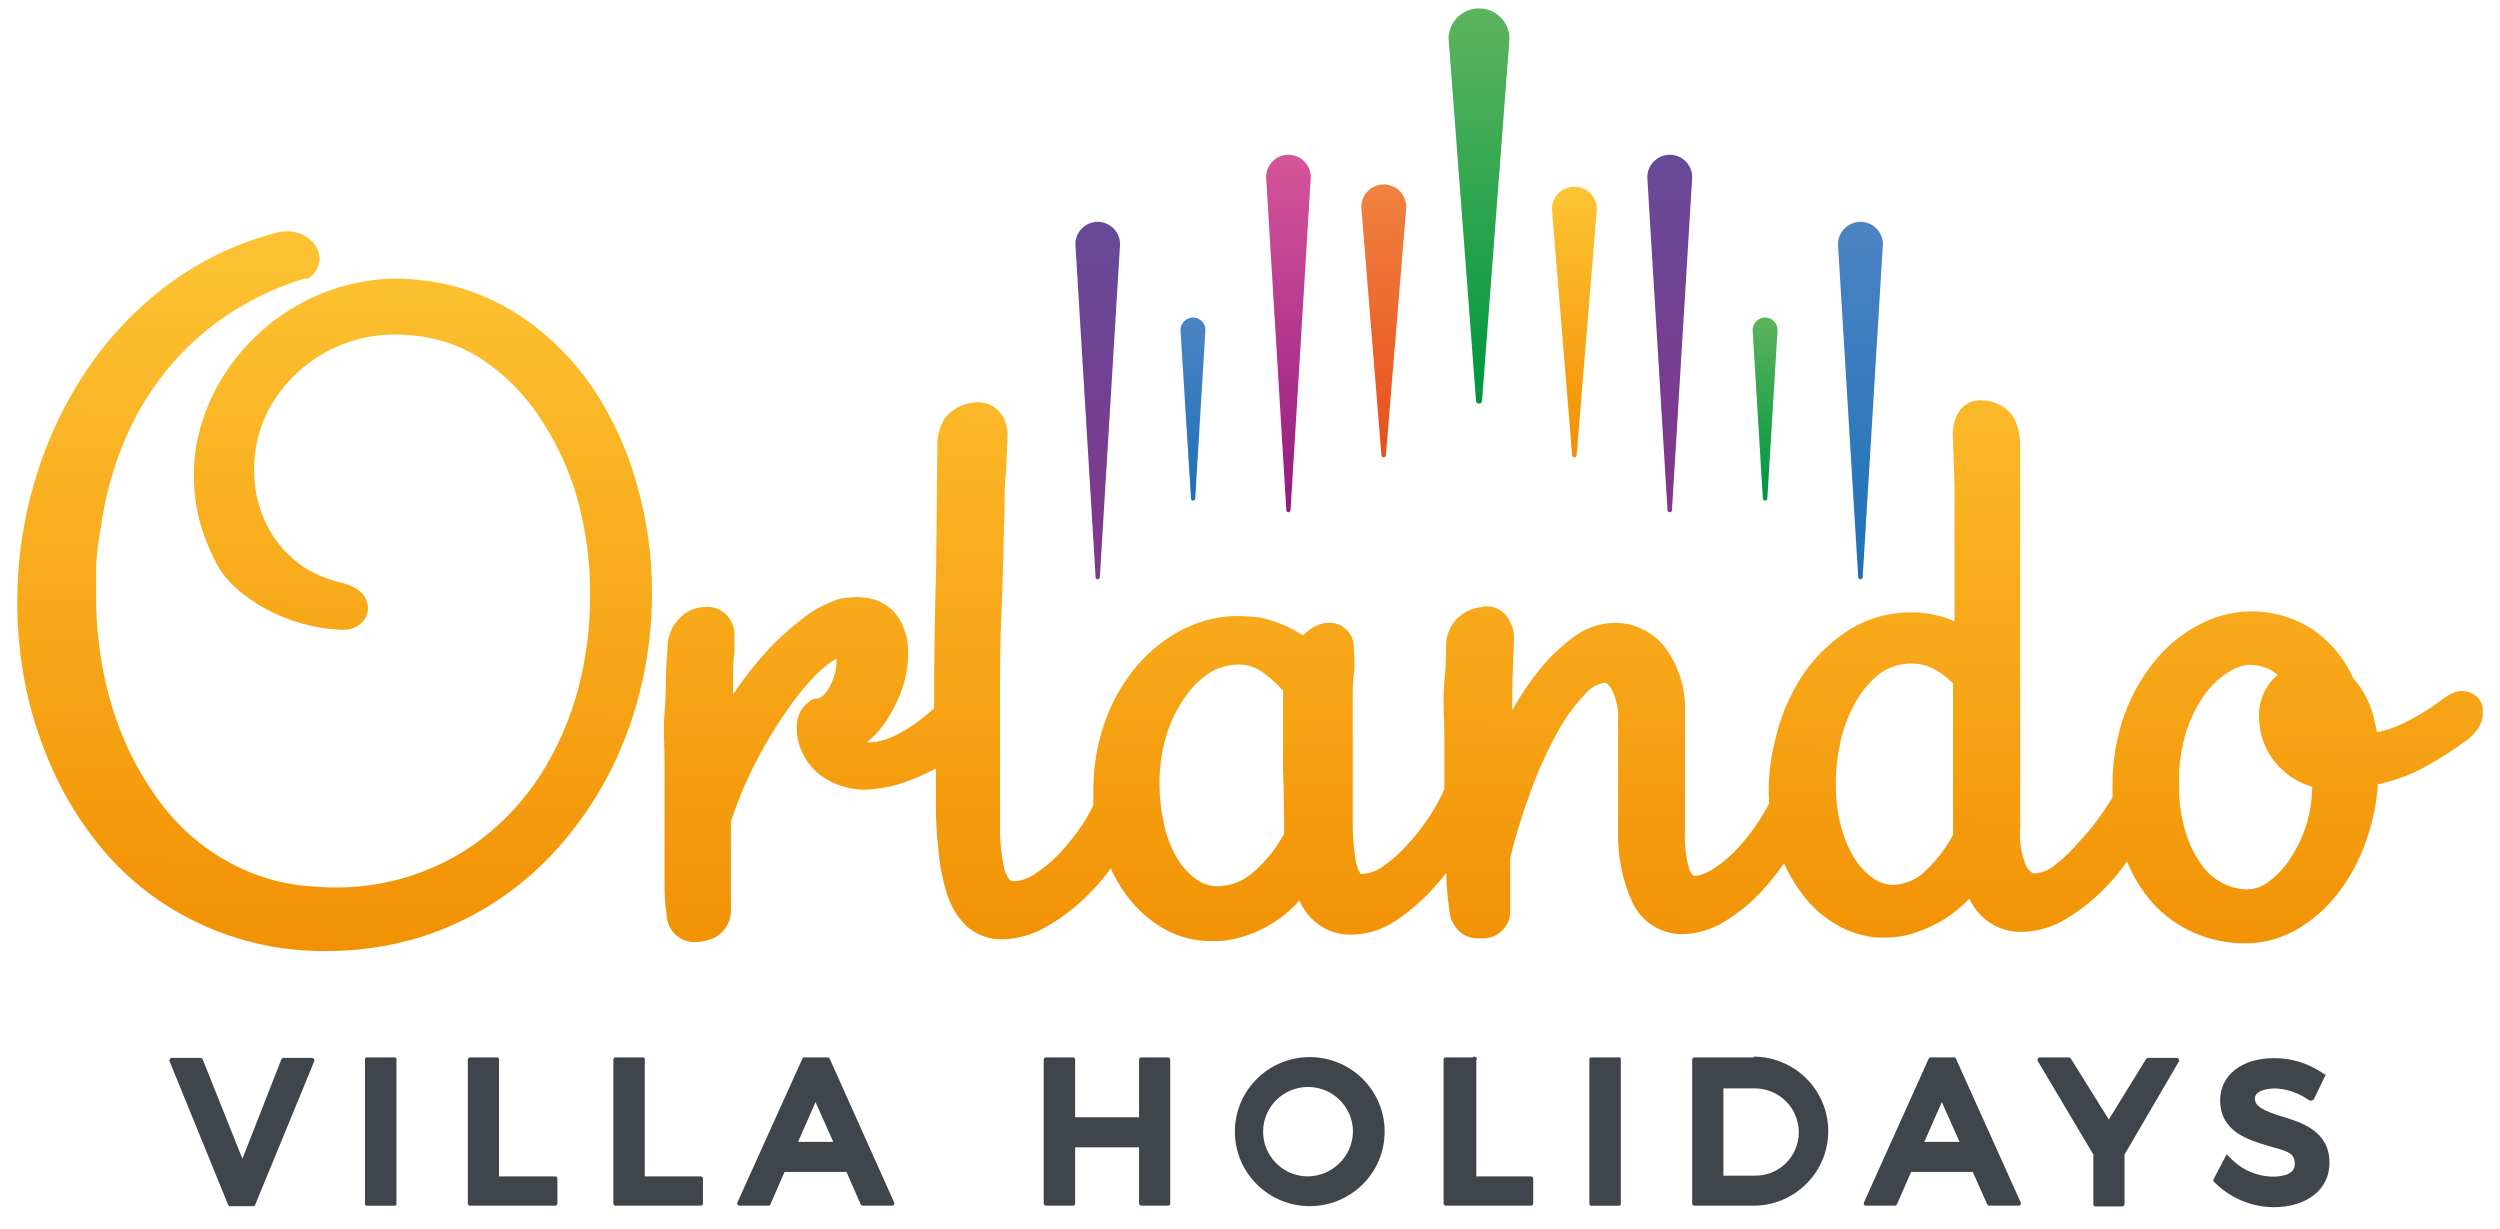 <?xml version="1.0" encoding="UTF-8" standalone="no"?> <svg xmlns="http://www.w3.org/2000/svg" xmlns:xlink="http://www.w3.org/1999/xlink" xmlns:serif="http://www.serif.com/" width="100%" height="100%" viewBox="0 0 600 295" version="1.1" xml:space="preserve" style="fill-rule:evenodd;clip-rule:evenodd;stroke-linejoin:round;stroke-miterlimit:2;"> <g transform="matrix(4.361,0,0,4.361,4.02,2.013)"> <g transform="matrix(1,0,0,1,8.401,57.757)"> <path d="M4.018,5.551L1.833,0.082C1.81,0.035 1.763,0.004 1.71,0L0.13,0C0.088,0.002 0.049,0.024 0.024,0.059C0,0.093 -0.006,0.137 0.006,0.178L3.235,8.095C3.255,8.136 3.298,8.163 3.345,8.163L4.608,8.163C4.655,8.163 4.698,8.136 4.718,8.095L7.974,0.178C7.987,0.137 7.98,0.093 7.956,0.059C7.932,0.024 7.893,0.002 7.85,0L6.284,0C6.231,0.001 6.182,0.033 6.161,0.082L4.018,5.551Z" style="fill:rgb(64,69,76);fill-rule:nonzero;"></path> </g> <g transform="matrix(1,0,0,1,19.164,57.73)"> <path d="M0.09,0L1.641,0C1.653,0 1.665,0.002 1.676,0.007C1.687,0.011 1.697,0.017 1.705,0.026C1.713,0.034 1.72,0.044 1.724,0.055C1.729,0.066 1.731,0.078 1.731,0.09L1.731,8.073C1.731,8.085 1.729,8.097 1.724,8.108C1.72,8.119 1.713,8.129 1.705,8.137C1.697,8.146 1.687,8.152 1.676,8.156C1.665,8.161 1.653,8.163 1.641,8.163L0.09,8.163C0.078,8.163 0.066,8.161 0.055,8.156C0.044,8.152 0.034,8.146 0.026,8.137C0.017,8.129 0.011,8.119 0.007,8.108C0.002,8.097 0,8.085 0,8.073L0,0.09C0,0.078 0.002,0.066 0.007,0.055C0.011,0.044 0.017,0.034 0.026,0.026C0.034,0.017 0.044,0.011 0.055,0.007C0.066,0.002 0.078,0 0.09,0Z" style="fill:rgb(64,69,76);fill-rule:nonzero;"></path> </g> <g transform="matrix(1,0,0,1,24.823,57.729)"> <path d="M1.594,0L0.124,0C0.055,0 0,0.055 0,0.123L0,8.04C0,8.108 0.055,8.163 0.124,8.163L4.808,8.163C4.876,8.163 4.932,8.108 4.932,8.04L4.932,6.673C4.932,6.605 4.876,6.55 4.808,6.55L1.717,6.55L1.717,0.164C1.731,0.125 1.724,0.082 1.7,0.049C1.675,0.016 1.635,-0.002 1.594,0Z" style="fill:rgb(64,69,76);fill-rule:nonzero;"></path> </g> <g transform="matrix(1,0,0,1,32.832,57.727)"> <path d="M1.594,0.002L0.124,0.002C0.055,0.002 0,0.057 0,0.125L0,8.042C0,8.11 0.055,8.165 0.124,8.165L4.808,8.165C4.876,8.165 4.932,8.11 4.932,8.042L4.932,6.675C4.932,6.607 4.876,6.551 4.808,6.551L1.731,6.551L1.731,0.166C1.746,0.125 1.738,0.078 1.71,0.044C1.682,0.01 1.637,-0.006 1.594,0.002Z" style="fill:rgb(64,69,76);fill-rule:nonzero;"></path> </g> <g transform="matrix(1,0,0,1,39.647,57.729)"> <path d="M0.013,7.985L3.585,0.082C3.597,0.033 3.643,-0.002 3.695,0L4.972,0C5.026,0.001 5.074,0.033 5.096,0.082L8.64,7.985C8.659,8.023 8.657,8.068 8.634,8.105C8.612,8.141 8.573,8.163 8.53,8.163L6.923,8.163C6.873,8.162 6.826,8.137 6.799,8.095L6.016,6.304L2.609,6.304L1.826,8.095C1.808,8.139 1.764,8.167 1.716,8.163L0.123,8.163C0.08,8.163 0.041,8.141 0.018,8.105C-0.004,8.068 -0.006,8.023 0.013,7.985ZM4.313,2.461L3.351,4.649L5.288,4.649L4.313,2.461Z" style="fill:rgb(64,69,76);"></path> </g> <g transform="matrix(1,0,0,1,56.516,57.728)"> <path d="M5.248,3.296L1.731,3.296L1.731,0.124C1.731,0.089 1.716,0.055 1.69,0.032C1.664,0.008 1.629,-0.003 1.594,0.001L0.124,0.001C0.055,0.001 0,0.056 0,0.124L0,8.041C0,8.109 0.055,8.164 0.124,8.164L1.594,8.164C1.629,8.168 1.664,8.157 1.69,8.133C1.716,8.109 1.731,8.076 1.731,8.041L1.731,4.951L5.248,4.951L5.248,8.041C5.248,8.109 5.303,8.164 5.371,8.164L6.841,8.164C6.909,8.164 6.965,8.109 6.965,8.041L6.965,0.124C6.965,0.056 6.909,0.001 6.841,0.001L5.371,0.001C5.303,0.001 5.248,0.056 5.248,0.124L5.248,3.296Z" style="fill:rgb(64,69,76);fill-rule:nonzero;"></path> </g> <g transform="matrix(1,0,0,1,67.038,57.713)"> <path d="M0.001,4.201C-0.053,1.956 1.716,0.085 3.97,0.003C5.089,-0.038 6.177,0.376 6.982,1.15C7.788,1.923 8.243,2.99 8.242,4.105C8.241,6.35 6.426,8.177 4.17,8.204C1.914,8.23 0.056,6.446 0.001,4.201ZM1.553,4.069C1.533,5.421 2.612,6.536 3.97,6.566C5.348,6.574 6.475,5.476 6.498,4.105C6.497,2.753 5.401,1.654 4.043,1.644C2.685,1.634 1.573,2.717 1.553,4.069Z" style="fill:rgb(64,69,76);"></path> </g> <g transform="matrix(1,0,0,1,78.523,57.685)"> <path d="M1.607,0.044L0.124,0.044C0.055,0.044 0,0.099 0,0.167L0,8.084C-0,8.152 0.055,8.207 0.124,8.207L4.808,8.207C4.876,8.207 4.932,8.152 4.932,8.084L4.932,6.717C4.932,6.649 4.876,6.594 4.808,6.594L1.8,6.594L1.8,0.208C1.845,0.155 1.839,0.076 1.786,0.03C1.733,-0.015 1.653,-0.009 1.607,0.044Z" style="fill:rgb(64,69,76);fill-rule:nonzero;"></path> </g> <g transform="matrix(1,0,0,1,86.546,57.73)"> <path d="M0.09,0L1.641,0C1.653,0 1.665,0.002 1.676,0.007C1.687,0.011 1.697,0.017 1.705,0.026C1.713,0.034 1.72,0.044 1.724,0.055C1.729,0.066 1.731,0.078 1.731,0.09L1.731,8.073C1.731,8.085 1.729,8.097 1.724,8.108C1.72,8.119 1.713,8.129 1.705,8.137C1.697,8.146 1.687,8.152 1.676,8.156C1.665,8.161 1.653,8.163 1.641,8.163L0.09,8.163C0.078,8.163 0.066,8.161 0.055,8.156C0.044,8.152 0.034,8.146 0.026,8.137C0.017,8.129 0.011,8.119 0.007,8.108C0.002,8.097 0,8.085 0,8.073L0,0.09C0,0.078 0.002,0.066 0.007,0.055C0.011,0.044 0.017,0.034 0.026,0.026C0.034,0.017 0.044,0.011 0.055,0.007C0.066,0.002 0.078,0 0.09,0Z" style="fill:rgb(64,69,76);fill-rule:nonzero;"></path> </g> <g transform="matrix(1,0,0,1,92.205,57.688)"> <path d="M0.124,0.041L3.393,0.041L3.366,0C5.642,0 7.487,1.837 7.487,4.102C7.487,6.368 5.642,8.204 3.366,8.204L0.124,8.204C0.055,8.204 0,8.149 0,8.081L0,0.164C0,0.096 0.055,0.041 0.124,0.041ZM1.717,6.55L3.407,6.55C4.048,6.568 4.669,6.329 5.132,5.887C5.594,5.445 5.859,4.836 5.866,4.198C5.877,3.54 5.618,2.907 5.149,2.445C4.679,1.982 4.04,1.731 3.379,1.75L1.717,1.75L1.717,6.55Z" style="fill:rgb(64,69,76);"></path> </g> <g transform="matrix(1,0,0,1,101.644,57.729)"> <path d="M0.013,7.985L3.571,0.082C3.592,0.033 3.641,0.001 3.695,0L4.972,0C5.023,-0.002 5.069,0.033 5.082,0.082L8.64,7.985C8.659,8.023 8.657,8.068 8.634,8.105C8.612,8.141 8.573,8.163 8.53,8.163L6.909,8.163C6.863,8.16 6.822,8.134 6.799,8.095L6.002,6.304L2.609,6.304L1.826,8.095C1.805,8.136 1.763,8.163 1.716,8.163L0.123,8.163C0.08,8.163 0.041,8.141 0.018,8.105C-0.004,8.068 -0.006,8.023 0.013,7.985ZM4.299,2.461L3.337,4.649L5.274,4.649L4.299,2.461Z" style="fill:rgb(64,69,76);"></path> </g> <g transform="matrix(1,0,0,1,111.206,57.73)"> <path d="M3.927,3.418L1.839,0.068C1.816,0.029 1.775,0.003 1.729,0L0.122,0C0.078,0.005 0.04,0.03 0.018,0.068C-0.004,0.106 -0.006,0.152 0.012,0.191L3.075,5.346L3.075,8.081C3.075,8.149 3.131,8.204 3.199,8.204L4.655,8.204C4.726,8.204 4.785,8.151 4.792,8.081L4.792,5.346L7.787,0.219C7.805,0.179 7.803,0.133 7.781,0.095C7.759,0.058 7.721,0.032 7.677,0.027L6.084,0.027C6.038,0.03 5.997,0.056 5.974,0.096L3.927,3.418Z" style="fill:rgb(64,69,76);fill-rule:nonzero;"></path> </g> <g transform="matrix(1,0,0,1,120.882,57.77)"> <path d="M6.148,0.834C6.184,0.883 6.184,0.95 6.148,0.998L5.571,2.188C5.554,2.256 5.503,2.31 5.436,2.332C5.369,2.355 5.296,2.341 5.241,2.297L5.008,2.147C4.52,1.856 3.968,1.691 3.4,1.668C2.892,1.668 2.288,1.819 2.288,2.229C2.288,2.639 2.741,2.899 3.785,3.213C4.829,3.528 6.409,4.006 6.395,5.77C6.395,7.22 5.159,8.204 3.318,8.204C2.158,8.194 1.045,7.75 0.199,6.96L0.021,6.796C-0.007,6.754 -0.007,6.7 0.021,6.659L0.735,5.292L1.079,5.633C1.657,6.177 2.413,6.492 3.208,6.522C3.51,6.522 4.485,6.522 4.485,5.839C4.485,5.155 4.018,5.128 2.974,4.813C1.93,4.499 0.378,4.047 0.378,2.311C0.378,0.943 1.573,0 3.345,0C4.257,-0.003 5.149,0.259 5.914,0.752L6.134,0.902L6.148,0.834Z" style="fill:rgb(64,69,76);fill-rule:nonzero;"></path> </g> <g transform="matrix(1,0,0,1,0.027,12.267)"> <path d="M31.665,8.613C30.595,7.031 29.223,5.674 27.626,4.62C25.929,3.505 23.978,2.833 21.952,2.665C20.921,2.553 19.879,2.599 18.861,2.802C17.86,2.993 16.889,3.319 15.977,3.772C14.133,4.693 12.568,6.085 11.443,7.806C10.877,8.674 10.438,9.618 10.138,10.609C9.821,11.636 9.682,12.708 9.726,13.781C9.755,14.682 9.907,15.575 10.179,16.434C10.423,17.179 10.741,17.898 11.127,18.581C11.501,19.132 11.966,19.618 12.501,20.017C13.033,20.425 13.609,20.773 14.218,21.056C14.827,21.333 15.462,21.548 16.114,21.698C16.743,21.854 17.389,21.932 18.037,21.931C18.363,21.92 18.675,21.794 18.916,21.575C19.21,21.326 19.351,20.942 19.287,20.563C19.231,20.224 19.037,19.923 18.752,19.729C18.485,19.549 18.187,19.419 17.872,19.347C17.111,19.178 16.385,18.878 15.729,18.458C15.139,18.046 14.624,17.537 14.205,16.954C13.814,16.399 13.517,15.785 13.325,15.135C13.134,14.487 13.037,13.814 13.037,13.139C13.024,12.055 13.264,10.983 13.737,10.008C15.191,7.117 18.279,5.412 21.513,5.714C22.984,5.799 24.406,6.271 25.634,7.081C26.884,7.931 27.953,9.019 28.78,10.281C29.696,11.66 30.392,13.174 30.84,14.766C31.297,16.447 31.528,18.18 31.527,19.921C31.542,21.735 31.311,23.542 30.84,25.294C30.395,26.922 29.71,28.475 28.807,29.902C27.934,31.26 26.833,32.458 25.552,33.444C24.23,34.446 22.729,35.188 21.128,35.632C19.605,36.051 18.019,36.199 16.444,36.069C15.218,36.016 14.011,35.757 12.872,35.303C11.806,34.874 10.811,34.289 9.918,33.567C9.022,32.839 8.236,31.987 7.583,31.037C6.892,30.048 6.307,28.989 5.838,27.879C5.36,26.728 4.996,25.532 4.753,24.31C4.506,23.048 4.368,21.767 4.341,20.481L4.341,18.376C4.382,17.678 4.469,16.984 4.602,16.297C4.823,14.687 5.247,13.111 5.866,11.607C6.446,10.195 7.228,8.873 8.188,7.683C9.142,6.512 10.262,5.485 11.512,4.634C12.829,3.754 14.268,3.072 15.784,2.61L15.977,2.61C16.378,2.39 16.629,1.972 16.636,1.516C16.631,1.149 16.477,0.799 16.21,0.545C15.976,0.311 15.681,0.145 15.358,0.067C15.012,-0.022 14.648,-0.022 14.301,0.067C12.136,0.622 10.102,1.593 8.311,2.925C6.557,4.233 5.038,5.828 3.819,7.642C2.576,9.494 1.622,11.522 0.989,13.658C0.331,15.841 -0.002,18.107 0,20.386C-0.002,22.007 0.164,23.625 0.495,25.212C0.827,26.756 1.324,28.259 1.978,29.697C2.617,31.109 3.429,32.436 4.396,33.649C5.35,34.857 6.48,35.917 7.748,36.794C10.463,38.662 13.693,39.646 16.993,39.611C18.738,39.617 20.475,39.363 22.145,38.859C23.71,38.368 25.195,37.654 26.554,36.739C27.885,35.839 29.083,34.757 30.112,33.526C31.153,32.293 32.038,30.938 32.75,29.492C33.472,28.01 34.02,26.45 34.385,24.843C34.754,23.201 34.939,21.522 34.934,19.839C34.93,17.87 34.657,15.91 34.124,14.014C33.604,12.092 32.774,10.268 31.665,8.613Z" style="fill:url(#_Linear1);fill-rule:nonzero;"></path> </g> <g transform="matrix(1,0,0,1,109.583,26.109)"> <path d="M0.687,0.677L0.687,0.691L0.687,0.677Z" style="fill:rgb(46,46,46);fill-rule:nonzero;"></path> </g> <g transform="matrix(1,0,0,1,35.612,21.565)"> <path d="M99.413,16.092C99.727,16.212 99.97,16.469 100.072,16.789C100.094,16.92 100.103,17.053 100.1,17.185C100.107,17.52 100,17.848 99.797,18.115C99.66,18.3 99.504,18.469 99.33,18.621C98.508,19.248 97.635,19.806 96.72,20.289C95.964,20.674 95.161,20.959 94.33,21.137C94.266,22.095 94.082,23.042 93.781,23.954C93.447,25.022 92.941,26.028 92.283,26.935C91.669,27.787 90.889,28.508 89.989,29.054C89.093,29.604 88.061,29.893 87.008,29.888C86.064,29.887 85.129,29.697 84.26,29.327C83.358,28.94 82.552,28.362 81.898,27.632C81.317,26.961 80.852,26.199 80.524,25.376C80.188,25.859 79.816,26.316 79.411,26.743C78.763,27.423 78.029,28.016 77.227,28.507C76.475,28.984 75.605,29.244 74.713,29.259C73.905,29.275 73.124,28.97 72.543,28.411C72.25,28.129 72.012,27.795 71.842,27.427C71.026,28.295 70,28.94 68.861,29.3C68.339,29.479 67.792,29.572 67.24,29.574L66.814,29.574C66.03,29.514 65.27,29.281 64.589,28.89C63.865,28.48 63.23,27.932 62.72,27.276C62.291,26.725 61.931,26.124 61.649,25.485C61.254,26.046 60.823,26.58 60.357,27.085C59.762,27.717 59.083,28.264 58.338,28.712C57.647,29.135 56.855,29.366 56.044,29.382C54.859,29.384 53.783,28.693 53.296,27.618C52.747,26.403 52.479,25.081 52.513,23.749L52.513,17.664C52.557,17.055 52.433,16.445 52.156,15.9C51.936,15.545 51.799,15.545 51.799,15.545C51.373,15.607 50.985,15.826 50.714,16.16C50.106,16.793 49.588,17.506 49.175,18.279C48.608,19.307 48.121,20.377 47.719,21.479C47.269,22.687 46.889,23.92 46.579,25.171L46.579,28.247C46.515,28.974 45.936,29.551 45.205,29.615L44.821,29.615C44.509,29.621 44.203,29.536 43.941,29.368C43.552,29.08 43.299,28.645 43.241,28.165C43.158,27.564 43.062,26.839 43.062,26.005C42.797,26.353 42.513,26.686 42.21,27.003C41.627,27.628 40.972,28.183 40.26,28.657C39.532,29.144 38.677,29.405 37.801,29.41C36.982,29.424 36.195,29.097 35.63,28.507C35.355,28.224 35.132,27.896 34.971,27.536C34.006,28.623 32.715,29.371 31.289,29.669C30.973,29.734 30.651,29.766 30.328,29.765L29.984,29.765C29.007,29.743 28.055,29.449 27.237,28.917C26.45,28.407 25.777,27.741 25.259,26.962C25.006,26.584 24.786,26.186 24.599,25.772C24.147,26.381 23.641,26.948 23.088,27.468C22.445,28.073 21.73,28.596 20.959,29.027C20.241,29.43 19.434,29.651 18.61,29.669C17.878,29.679 17.17,29.41 16.631,28.917C16.116,28.4 15.742,27.76 15.546,27.058C15.299,26.234 15.147,25.386 15.093,24.528C14.969,23.612 14.969,22.573 14.969,21.465L14.969,20.262L14.804,20.358C14.309,20.606 13.8,20.825 13.28,21.014C12.726,21.214 12.149,21.343 11.562,21.397C11.067,21.465 10.563,21.437 10.079,21.315C9.586,21.198 9.12,20.989 8.705,20.7C8.304,20.41 7.971,20.037 7.73,19.606C7.448,19.115 7.305,18.557 7.317,17.992C7.287,17.318 7.674,16.694 8.293,16.42L8.458,16.42C8.57,16.39 8.674,16.334 8.76,16.256C8.905,16.109 9.03,15.943 9.131,15.763C9.247,15.541 9.339,15.307 9.406,15.066C9.47,14.821 9.503,14.568 9.502,14.314L9.502,14.218L9.199,14.41C8.787,14.704 8.409,15.043 8.073,15.422C7.616,15.926 7.194,16.461 6.809,17.021C6.362,17.651 5.949,18.303 5.573,18.977C5.174,19.674 4.804,20.399 4.474,21.137C4.172,21.83 3.911,22.514 3.691,23.188L3.691,27.974C3.729,28.613 3.406,29.22 2.853,29.546C2.494,29.723 2.099,29.817 1.699,29.82C1.272,29.827 0.862,29.653 0.572,29.341C0.295,29.044 0.143,28.653 0.147,28.247C0.037,27.659 0.037,26.948 0.037,26.292L0.037,19.729C0.037,19.456 0.028,19.182 0.018,18.907C0,18.354 -0.018,17.797 0.037,17.24C0.119,16.406 0.092,15.668 0.119,14.929C0.147,14.191 0.215,13.685 0.215,13.357C0.254,12.99 0.381,12.638 0.586,12.331C0.741,12.107 0.931,11.908 1.149,11.743C1.486,11.513 1.882,11.385 2.29,11.374C2.667,11.343 3.042,11.461 3.334,11.702C3.631,11.959 3.825,12.313 3.883,12.701L3.883,13.917C3.814,14.341 3.814,14.793 3.814,15.285L3.814,16.187C4.282,15.48 4.796,14.804 5.353,14.164C5.997,13.415 6.715,12.733 7.496,12.126C8.139,11.588 8.881,11.18 9.68,10.923C9.888,10.879 10.1,10.856 10.312,10.855C10.531,10.827 10.753,10.827 10.972,10.855C11.712,10.897 12.395,11.262 12.84,11.853C13.262,12.473 13.473,13.21 13.444,13.958C13.441,14.567 13.344,15.171 13.156,15.75C12.981,16.307 12.736,16.84 12.428,17.336C12.142,17.854 11.765,18.317 11.315,18.703L11.178,18.826L11.439,18.826C11.784,18.799 12.123,18.716 12.442,18.58C12.802,18.431 13.147,18.248 13.472,18.033C13.798,17.826 14.11,17.598 14.406,17.35L14.873,16.967C14.873,14.423 14.9,11.866 14.983,9.309L15.052,2.623C15.021,2.047 15.165,1.476 15.464,0.982C15.863,0.487 16.449,0.175 17.085,0.121C17.599,0.05 18.114,0.24 18.459,0.627C18.783,1.006 18.945,1.497 18.912,1.994L18.829,4.004C18.747,4.66 18.747,5.372 18.747,6.151C18.678,8.052 18.665,9.884 18.582,11.62C18.5,13.357 18.5,15.052 18.5,16.666L18.5,23.967C18.526,24.532 18.595,25.095 18.706,25.649C18.751,25.917 18.859,26.17 19.022,26.388C19.092,26.453 19.188,26.483 19.283,26.47C19.665,26.447 20.035,26.324 20.354,26.114C20.854,25.794 21.314,25.418 21.728,24.993C22.201,24.491 22.633,23.951 23.019,23.38C23.246,23.027 23.452,22.662 23.637,22.286L23.637,21.506C23.629,20.271 23.824,19.042 24.214,17.869C24.571,16.786 25.115,15.772 25.822,14.875C26.485,14.029 27.306,13.318 28.24,12.783C29.169,12.243 30.215,11.934 31.289,11.88C31.799,11.867 32.309,11.894 32.814,11.962C33.326,12.068 33.824,12.233 34.298,12.454C34.602,12.597 34.896,12.762 35.177,12.947L35.355,12.769C35.572,12.57 35.83,12.421 36.111,12.331C36.435,12.215 36.79,12.215 37.114,12.331C37.646,12.542 37.991,13.06 37.979,13.63C37.979,13.786 37.987,13.939 37.995,14.091C38.01,14.392 38.025,14.689 37.979,14.998C37.911,15.463 37.911,15.955 37.911,16.502L37.911,23.448C37.917,24.08 37.972,24.711 38.075,25.335C38.114,25.591 38.203,25.837 38.336,26.06L38.529,26.06C38.902,26.024 39.259,25.887 39.559,25.663C40.065,25.314 40.526,24.905 40.933,24.446C41.416,23.927 41.848,23.364 42.224,22.764C42.506,22.33 42.75,21.873 42.952,21.397L42.952,18.457C42.952,18.098 42.941,17.75 42.93,17.41C42.909,16.753 42.889,16.125 42.952,15.504C43.048,14.56 43.048,13.876 43.048,13.384C43.082,12.824 43.334,12.3 43.749,11.921C44.089,11.627 44.51,11.441 44.958,11.388C45.561,11.234 46.192,11.504 46.496,12.044C46.71,12.388 46.81,12.789 46.785,13.193C46.757,14.109 46.689,15.162 46.689,16.529L46.689,17.062C47.11,16.297 47.597,15.57 48.145,14.888C48.697,14.183 49.344,13.558 50.068,13.029C50.714,12.541 51.497,12.269 52.307,12.249C53.375,12.241 54.387,12.72 55.055,13.548C55.839,14.576 56.242,15.841 56.195,17.131L56.195,23.749C56.163,24.44 56.241,25.133 56.429,25.8C56.566,26.183 56.731,26.183 56.731,26.183C57.022,26.151 57.303,26.058 57.555,25.909C58.007,25.65 58.423,25.333 58.791,24.966C59.277,24.49 59.714,23.968 60.096,23.407C60.364,23.017 60.607,22.61 60.825,22.19L60.825,22.081C60.759,20.93 60.875,19.777 61.168,18.662C61.437,17.482 61.902,16.355 62.542,15.326C63.188,14.307 64.04,13.432 65.042,12.755C66.125,12.03 67.405,11.653 68.71,11.675C69.335,11.68 69.956,11.782 70.551,11.976C70.715,12.03 70.875,12.094 71.031,12.167L71.031,4.77L70.935,1.83C70.93,1.431 71.034,1.039 71.237,0.695C71.513,0.21 72.056,-0.06 72.611,0.012C73.298,0.034 73.93,0.392 74.301,0.969C74.543,1.472 74.661,2.025 74.644,2.582L74.644,23.544C74.586,24.272 74.704,25.003 74.988,25.677C75.221,26.046 75.427,26.046 75.427,26.046C75.813,26.017 76.181,25.874 76.485,25.636C76.988,25.253 77.449,24.817 77.859,24.337C78.366,23.803 78.826,23.227 79.233,22.614C79.411,22.327 79.727,21.93 79.727,21.78L79.727,21.315C79.703,19.917 79.936,18.527 80.414,17.213C80.82,16.116 81.415,15.098 82.172,14.205C82.846,13.411 83.673,12.76 84.604,12.29C86.587,11.278 88.966,11.419 90.813,12.66C91.763,13.339 92.513,14.26 92.984,15.326L93.094,15.449C93.179,15.543 93.257,15.644 93.327,15.75C93.674,16.248 93.929,16.804 94.083,17.391C94.151,17.691 94.22,17.992 94.289,18.266C94.765,18.176 95.227,18.024 95.662,17.814C96.397,17.462 97.096,17.041 97.751,16.556C97.939,16.405 98.141,16.272 98.355,16.16C98.679,15.98 99.068,15.955 99.413,16.092ZM69.259,26.06C68.819,26.42 68.276,26.635 67.707,26.675C67.344,26.673 66.988,26.574 66.677,26.388C66.289,26.145 65.953,25.829 65.688,25.458C65.346,24.968 65.082,24.428 64.905,23.858C64.668,23.128 64.534,22.369 64.506,21.602C64.466,20.773 64.526,19.942 64.685,19.127C64.828,18.305 65.101,17.511 65.495,16.775C65.831,16.122 66.299,15.545 66.869,15.08C67.397,14.68 68.047,14.472 68.71,14.492C69.127,14.496 69.536,14.599 69.905,14.793C70.291,15.003 70.643,15.271 70.949,15.586L70.949,23.913C70.518,24.722 69.946,25.449 69.259,26.06ZM34.133,23.858L34.133,22.833C34.119,22.286 34.119,21.465 34.078,20.33L34.078,15.982C33.74,15.605 33.362,15.266 32.951,14.97C32.578,14.695 32.125,14.546 31.66,14.546C31.088,14.545 30.527,14.701 30.039,14.998C29.493,15.357 29.026,15.822 28.665,16.365C28.213,17.007 27.87,17.718 27.649,18.471C27.395,19.327 27.27,20.217 27.278,21.11C27.277,21.813 27.351,22.514 27.498,23.202C27.621,23.847 27.844,24.47 28.157,25.048C28.423,25.54 28.788,25.973 29.229,26.319C29.62,26.621 30.108,26.772 30.602,26.743C31.225,26.705 31.82,26.476 32.306,26.087C33.056,25.471 33.677,24.713 34.133,23.858ZM89.522,25.198C89.913,24.596 90.219,23.942 90.429,23.256C90.609,22.615 90.706,21.953 90.717,21.287L90.154,21.069C89.725,20.875 89.334,20.606 89,20.276C88.645,19.935 88.356,19.531 88.148,19.086C87.924,18.586 87.803,18.047 87.791,17.5C87.755,16.905 87.904,16.313 88.217,15.804C88.368,15.541 88.568,15.309 88.808,15.121C88.605,14.928 88.36,14.783 88.093,14.697C87.778,14.595 87.449,14.549 87.118,14.56C86.728,14.631 86.357,14.785 86.033,15.011C85.544,15.332 85.12,15.74 84.783,16.215C84.351,16.837 84.013,17.519 83.78,18.238C83.501,19.151 83.367,20.101 83.381,21.055C83.363,21.98 83.488,22.903 83.752,23.79C83.952,24.452 84.263,25.076 84.673,25.636C84.977,26.048 85.378,26.381 85.84,26.606C86.246,26.808 86.692,26.916 87.145,26.921C87.571,26.91 87.981,26.761 88.313,26.497C88.797,26.146 89.207,25.705 89.522,25.198Z" style="fill:url(#_Linear2);"></path> </g> <g transform="matrix(1,0,0,1,58.26,11.746)"> <path d="M1.223,0C0.545,0.007 -0,0.556 0,1.231L1.113,19.553C1.109,19.584 1.119,19.616 1.14,19.639C1.161,19.663 1.191,19.676 1.223,19.676C1.291,19.676 1.346,19.621 1.346,19.553L2.459,1.231C2.459,0.551 1.905,0 1.223,0Z" style="fill:url(#_Linear3);fill-rule:nonzero;"></path> </g> <g transform="matrix(1,0,0,1,68.756,8.054)"> <path d="M1.223,0C0.545,0.007 -0,0.556 0,1.231L1.113,19.553C1.109,19.584 1.119,19.616 1.14,19.639C1.161,19.663 1.191,19.676 1.223,19.676C1.291,19.676 1.346,19.621 1.346,19.553L2.459,1.231C2.459,0.551 1.905,0 1.223,0Z" style="fill:url(#_Linear4);fill-rule:nonzero;"></path> </g> <g transform="matrix(1,0,0,1,89.733,8.054)"> <path d="M1.236,0C0.557,0.007 0.007,0.554 0,1.231L1.113,19.553C1.113,19.621 1.168,19.676 1.236,19.676C1.305,19.676 1.36,19.621 1.36,19.553L2.473,1.231C2.473,0.551 1.919,0 1.236,0Z" style="fill:url(#_Linear5);fill-rule:nonzero;"></path> </g> <g transform="matrix(1,0,0,1,100.228,11.746)"> <path d="M1.236,0C0.557,0.007 0.007,0.554 0,1.231L1.113,19.553C1.113,19.621 1.168,19.676 1.236,19.676C1.305,19.676 1.36,19.621 1.36,19.553L2.473,1.231C2.473,0.551 1.919,0 1.236,0Z" style="fill:url(#_Linear6);fill-rule:nonzero;"></path> </g> <g transform="matrix(1,0,0,1,64.044,17.01)"> <path d="M1.374,0.684C1.374,0.306 1.066,0 0.687,0C0.311,0.007 0.007,0.309 0,0.684L0.577,9.954C0.573,9.986 0.583,10.017 0.604,10.041C0.625,10.064 0.655,10.078 0.687,10.077C0.755,10.077 0.811,10.022 0.811,9.954L1.374,0.684Z" style="fill:url(#_Linear7);fill-rule:nonzero;"></path> </g> <g transform="matrix(1,0,0,1,95.53,17.01)"> <path d="M1.374,0.684C1.374,0.306 1.066,0 0.687,0C0.311,0.007 0.007,0.309 0,0.684L0.563,9.954C0.563,10.022 0.619,10.077 0.687,10.077C0.755,10.077 0.811,10.022 0.811,9.954L1.374,0.684Z" style="fill:url(#_Linear8);fill-rule:nonzero;"></path> </g> <g transform="matrix(1,0,0,1,73.996,9.688)"> <path d="M2.466,1.36C2.516,0.892 2.293,0.437 1.892,0.187C1.491,-0.062 0.982,-0.062 0.581,0.187C0.18,0.437 -0.043,0.892 0.007,1.36L1.106,14.897C1.106,14.965 1.161,15.02 1.23,15.02C1.298,15.02 1.353,14.965 1.353,14.897L2.466,1.36Z" style="fill:url(#_Linear9);fill-rule:nonzero;"></path> </g> <g transform="matrix(1,0,0,1,84.485,9.818)"> <path d="M2.473,1.231C2.473,0.551 1.919,0 1.236,0C0.554,0 0,0.551 0,1.231L1.113,14.767C1.113,14.835 1.168,14.89 1.236,14.89C1.305,14.89 1.36,14.835 1.36,14.767L2.473,1.231Z" style="fill:url(#_Linear10);fill-rule:nonzero;"></path> </g> <g transform="matrix(1,0,0,1,78.798,0)"> <path d="M3.352,1.668C3.352,0.747 2.602,0 1.676,0C0.75,0 0,0.747 0,1.668L1.511,21.59C1.511,21.681 1.585,21.755 1.676,21.755C1.767,21.755 1.841,21.681 1.841,21.59L3.352,1.668Z" style="fill:url(#_Linear11);fill-rule:nonzero;"></path> </g> </g> <defs> <linearGradient id="_Linear1" x1="0" y1="0" x2="1" y2="0" gradientUnits="userSpaceOnUse" gradientTransform="matrix(-0.398,40.528,-40.528,-0.398,17.639,-0.904)"><stop offset="0" style="stop-color:rgb(253,196,51);stop-opacity:1"></stop><stop offset="0.01" style="stop-color:rgb(253,196,51);stop-opacity:1"></stop><stop offset="1" style="stop-color:rgb(242,145,4);stop-opacity:1"></stop></linearGradient> <linearGradient id="_Linear2" x1="0" y1="0" x2="1" y2="0" gradientUnits="userSpaceOnUse" gradientTransform="matrix(-0.398,40.542,-40.542,-0.398,50.329,-9.546)"><stop offset="0" style="stop-color:rgb(253,196,51);stop-opacity:1"></stop><stop offset="0.01" style="stop-color:rgb(253,196,51);stop-opacity:1"></stop><stop offset="1" style="stop-color:rgb(242,145,4);stop-opacity:1"></stop></linearGradient> <linearGradient id="_Linear3" x1="0" y1="0" x2="1" y2="0" gradientUnits="userSpaceOnUse" gradientTransform="matrix(0.055,19.485,-19.485,0.055,1.223,-0.178)"><stop offset="0" style="stop-color:rgb(102,74,152);stop-opacity:1"></stop><stop offset="1" style="stop-color:rgb(129,54,139);stop-opacity:1"></stop></linearGradient> <linearGradient id="_Linear4" x1="0" y1="0" x2="1" y2="0" gradientUnits="userSpaceOnUse" gradientTransform="matrix(0.137,19.334,-19.334,0.137,1.223,-0.123)"><stop offset="0" style="stop-color:rgb(214,85,154);stop-opacity:1"></stop><stop offset="1" style="stop-color:rgb(148,28,128);stop-opacity:1"></stop></linearGradient> <linearGradient id="_Linear5" x1="0" y1="0" x2="1" y2="0" gradientUnits="userSpaceOnUse" gradientTransform="matrix(-0.096,19.321,-19.321,-0.096,1.25,-0.123)"><stop offset="0" style="stop-color:rgb(102,74,152);stop-opacity:1"></stop><stop offset="1" style="stop-color:rgb(129,54,139);stop-opacity:1"></stop></linearGradient> <linearGradient id="_Linear6" x1="0" y1="0" x2="1" y2="0" gradientUnits="userSpaceOnUse" gradientTransform="matrix(0.055,19.526,-19.526,0.055,1.236,-0.219)"><stop offset="0" style="stop-color:rgb(76,132,196);stop-opacity:1"></stop><stop offset="1" style="stop-color:rgb(31,113,184);stop-opacity:1"></stop></linearGradient> <linearGradient id="_Linear7" x1="0" y1="0" x2="1" y2="0" gradientUnits="userSpaceOnUse" gradientTransform="matrix(0.096,9.736,-9.736,0.096,0.687,-0.123)"><stop offset="0" style="stop-color:rgb(76,132,196);stop-opacity:1"></stop><stop offset="1" style="stop-color:rgb(31,113,184);stop-opacity:1"></stop></linearGradient> <linearGradient id="_Linear8" x1="0" y1="0" x2="1" y2="0" gradientUnits="userSpaceOnUse" gradientTransform="matrix(5.96128e-16,9.736,-9.736,5.96128e-16,0.687,-0.123)"><stop offset="0" style="stop-color:rgb(92,180,93);stop-opacity:1"></stop><stop offset="1" style="stop-color:rgb(0,150,64);stop-opacity:1"></stop></linearGradient> <linearGradient id="_Linear9" x1="0" y1="0" x2="1" y2="0" gradientUnits="userSpaceOnUse" gradientTransform="matrix(0.096,14.508,-14.508,0.096,1.23,0.061)"><stop offset="0" style="stop-color:rgb(240,129,63);stop-opacity:1"></stop><stop offset="0.01" style="stop-color:rgb(240,129,63);stop-opacity:1"></stop><stop offset="1" style="stop-color:rgb(232,80,29);stop-opacity:1"></stop></linearGradient> <linearGradient id="_Linear10" x1="0" y1="0" x2="1" y2="0" gradientUnits="userSpaceOnUse" gradientTransform="matrix(-0.055,14.508,-14.508,-0.055,1.25,-0.123)"><stop offset="0" style="stop-color:rgb(253,196,51);stop-opacity:1"></stop><stop offset="0.01" style="stop-color:rgb(253,196,51);stop-opacity:1"></stop><stop offset="1" style="stop-color:rgb(242,145,4);stop-opacity:1"></stop></linearGradient> <linearGradient id="_Linear11" x1="0" y1="0" x2="1" y2="0" gradientUnits="userSpaceOnUse" gradientTransform="matrix(0.096,21.249,-21.249,0.096,1.676,0.068)"><stop offset="0" style="stop-color:rgb(92,180,93);stop-opacity:1"></stop><stop offset="1" style="stop-color:rgb(0,150,64);stop-opacity:1"></stop></linearGradient> </defs> </svg> 